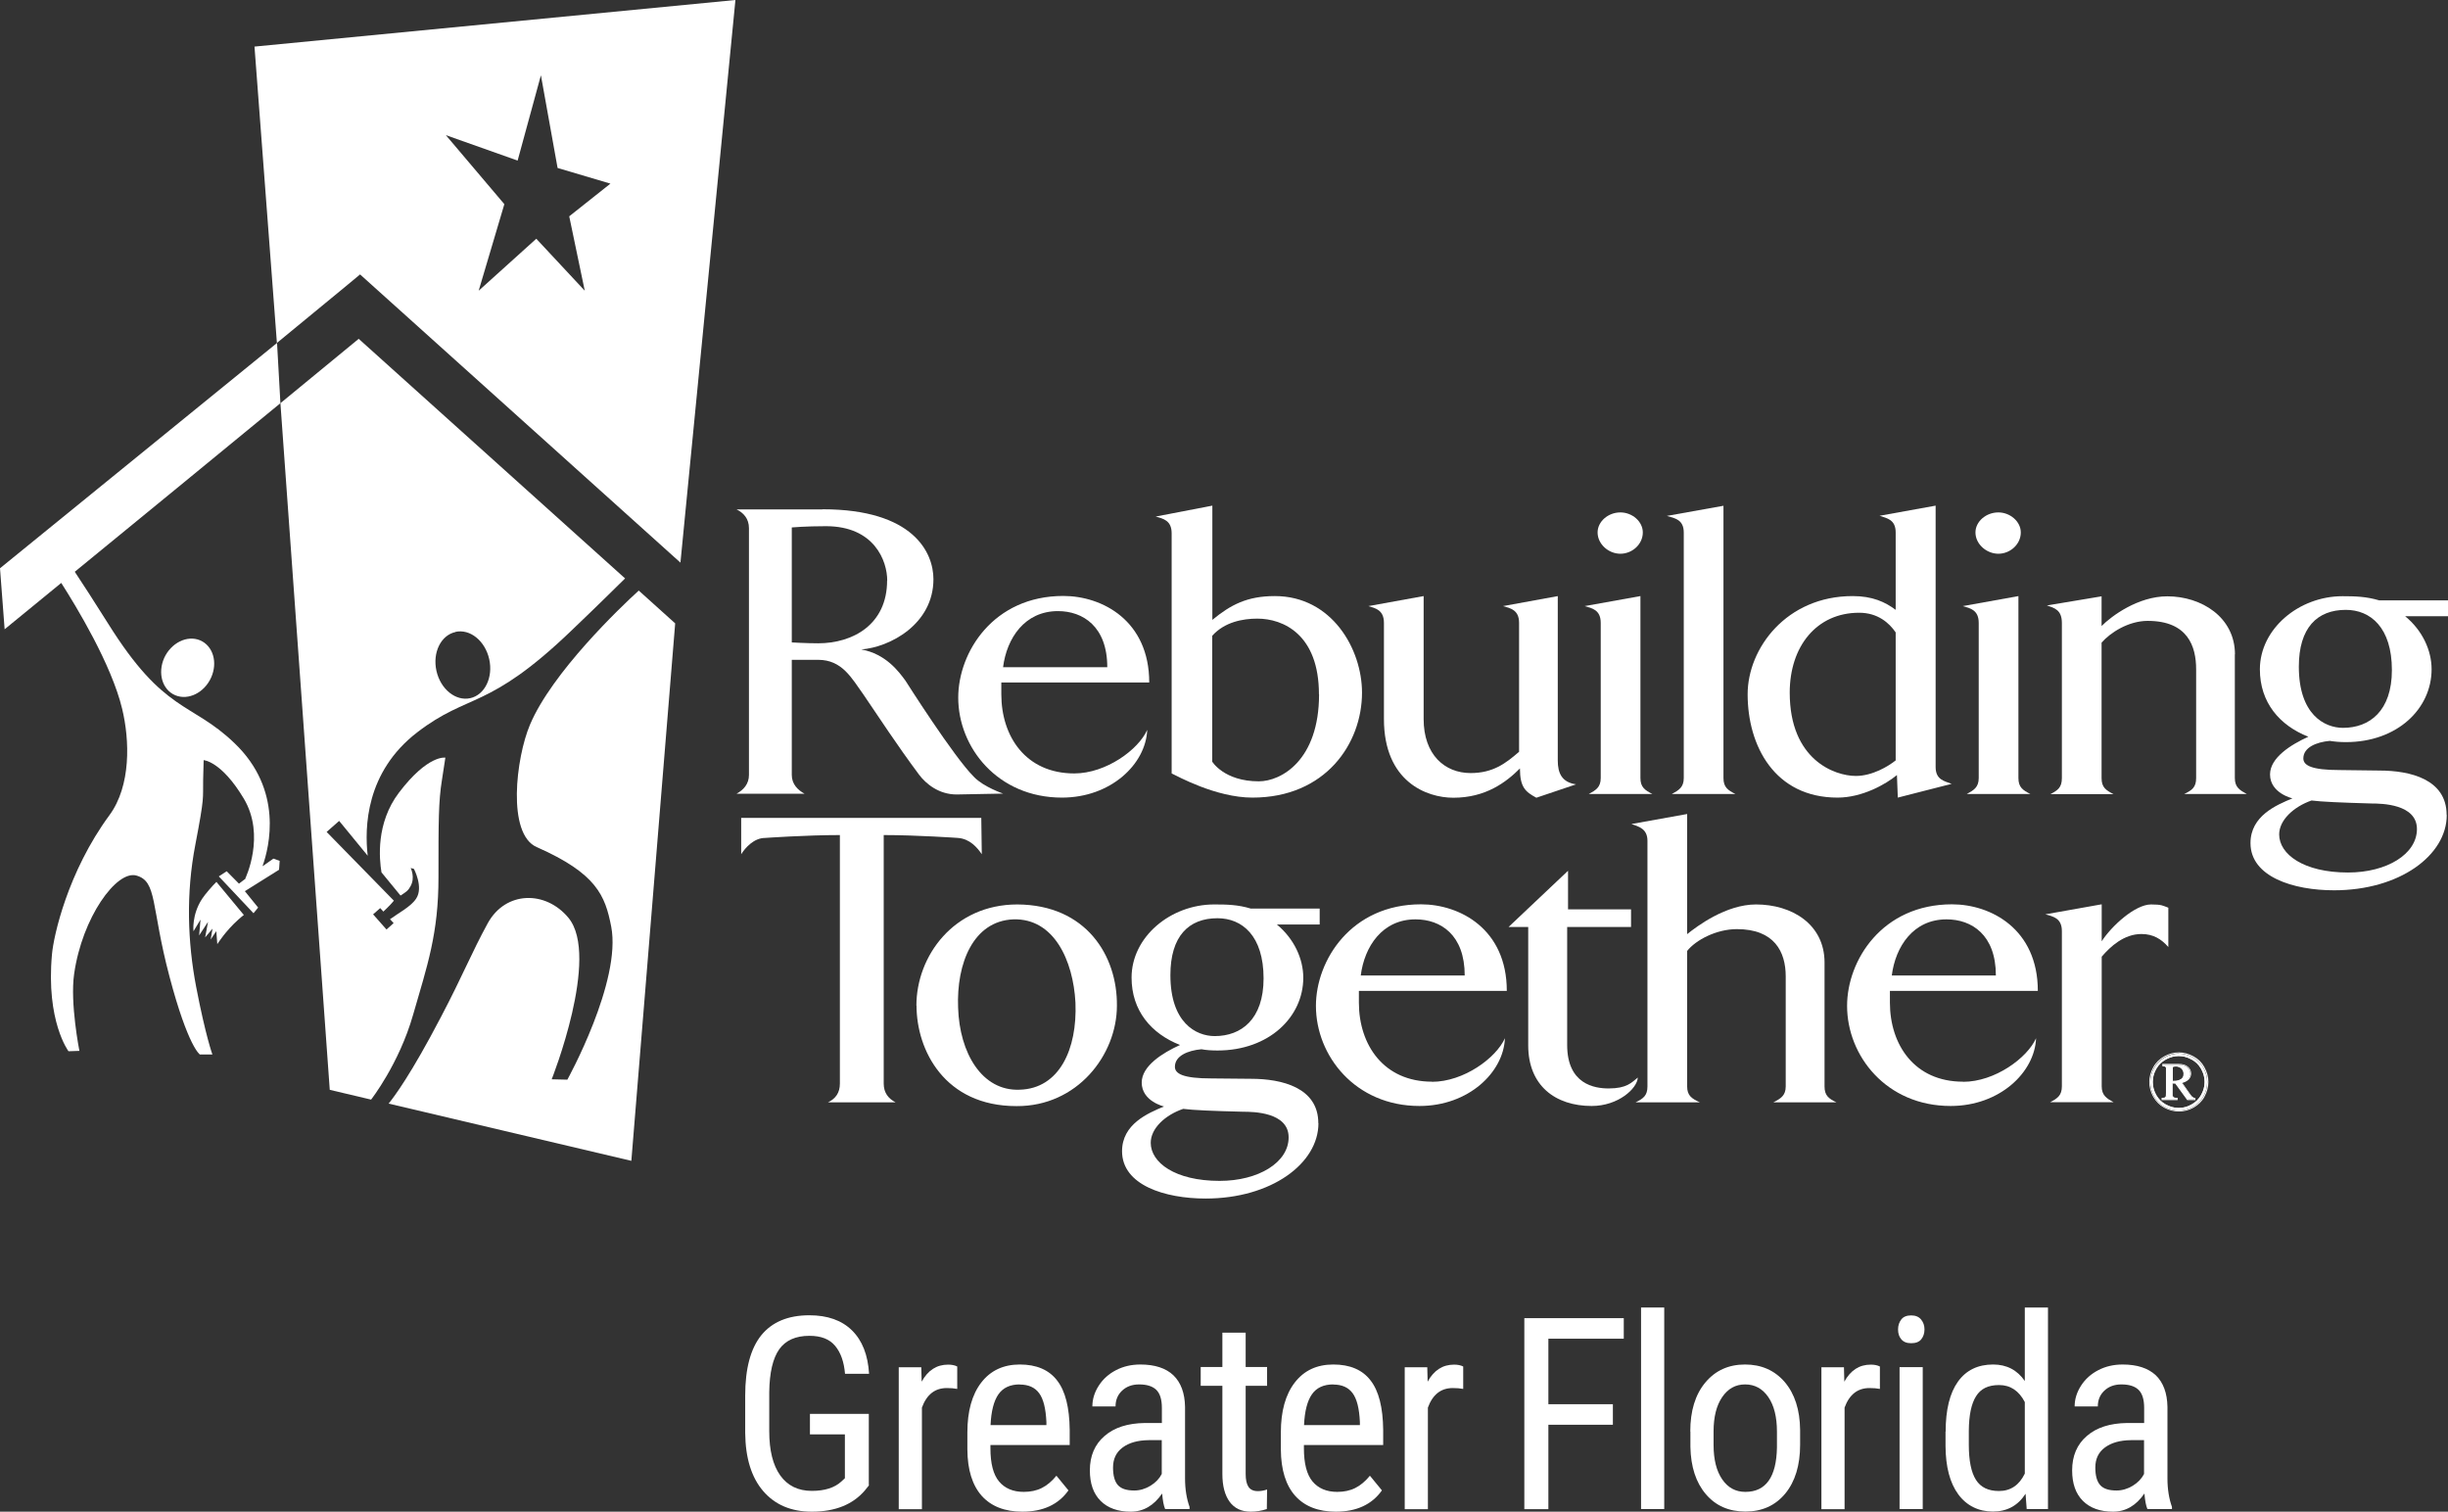 <svg xmlns="http://www.w3.org/2000/svg" id="Layer_2" data-name="Layer 2" viewBox="0 0 195.46 120.69"><rect x="0" y="0" width="195.46" height="120.69" fill="#333333" stroke="none"/><defs><style>      .cls-1 {        fill: #fff;      }    </style></defs><g id="Layer_1-2" data-name="Layer 1"><g><path class="cls-1" d="M13.11,52.53c-.54,1.22-.15,2.55.89,2.98,1.04.43,2.32-.21,2.86-1.42.54-1.21.15-2.53-.89-2.97-1.04-.43-2.31.21-2.86,1.41"></path><path class="cls-1" d="M32.98,81.03c1.13-3.92,2.04-6.5,2.03-11.01,0-4.51,0-6.02.28-7.77l.27-1.76s-1.39-.26-3.71,2.8c-1.84,2.43-1.57,5.28-1.39,6.36l1.52,1.85c.52-.34.59-.38.79-.73.41-.71.02-1.47.02-1.47l.26.07s.78,1.46.18,2.37c-.41.64-1.44,1.17-2.09,1.65l.29.31-.57.51-1.07-1.21.57-.5.25.28s.56-.52.84-.87l-5.37-5.49,1-.88,2.28,2.78c-.26-2.23-.17-6.68,3.95-9.85,4.15-3.19,5.64-1.72,12.32-8.13,2.24-2.14,3.77-3.66,4.28-4.16-7.5-6.75-19.71-17.73-21.27-19.13-.66.55-3.09,2.54-6.25,5.14l3.94,54.82,3.3.78h0s2.23-2.84,3.35-6.76M36.36,50.45c1.17-.26,2.37.71,2.7,2.17.33,1.46-.35,2.86-1.51,3.12-1.16.26-2.37-.71-2.7-2.17-.33-1.46.35-2.86,1.52-3.11"></path><path class="cls-1" d="M53.91,49.77c-.78-.71-1.78-1.6-2.91-2.62-1.49,1.36-6.91,6.53-8.68,10.7-1.13,2.67-1.85,8.73.53,9.78,4.79,2.11,5.47,3.88,5.95,6.34.85,4.37-3.5,12.23-3.5,12.23l-1.25-.03s3.89-9.79,1.34-12.89c-1.83-2.21-5.02-2.15-6.44.42-1.35,2.47-1.94,4.06-3.74,7.49-2.41,4.62-3.75,6.39-4.18,6.92l19.38,4.57,3.5-42.91Z"></path><path class="cls-1" d="M20.97,69.13c.53-1.5,1.67-6.06-2.26-9.81-3.48-3.33-5.58-2.32-10.1-9.57-1.13-1.8-2.07-3.24-2.64-4.1,4.77-3.9,11.59-9.49,16.42-13.46l-.27-4.81L0,45.37l.37,4.87s1.82-1.49,4.52-3.7c1.22,1.91,4.01,6.51,4.86,10.04.61,2.51.72,6.15-1.01,8.5-3.34,4.54-4.46,9.64-4.59,11.11-.49,5.35,1.32,7.74,1.32,7.74l.87-.03s-.76-3.81-.42-6.15c.64-4.5,3.38-8.28,4.96-7.85,1.69.46,1.16,2.43,2.65,8.06,1.49,5.64,2.43,6.23,2.43,6.23h1s-.54-1.46-1.3-5.41c-.68-3.56-.82-7.45-.06-11.36.75-3.92.59-3.59.62-5.17l.04-1.56s1.41.07,3.2,3.06c1.78,2.97.12,6.4.12,6.4l.05-.02-.55.42-.98-.99-.63.41,2.77,2.94.37-.45-1.06-1.31,2.73-1.71.05-.71-.5-.18-.85.6Z"></path><path class="cls-1" d="M17.28,70.41c-.29.28-.89.96-1.15,1.36-.84,1.29-.68,2.58-.68,2.58l.56-.93-.11,1.26.71-1.08-.23,1.24.59-.7-.15.87.45-.67.08,1.04s.65-1.05,1.7-1.98c.2-.17.29-.26.42-.35l-2.18-2.63Z"></path><path class="cls-1" d="M43.18,5.96l1.34,7.45,4.22,1.25-3.29,2.61,1.24,5.94-3.87-4.15-4.6,4.15,2.05-6.91-4.67-5.51,5.73,2.03,1.87-6.85ZM20.32,3.72l1.79,23.66,5.35-4.4,1.29-1.07,25.58,23.01L58.72,0,20.32,3.72Z"></path><path class="cls-1" d="M70.83,46.35c0,3.51-2.73,5.01-5.5,5.01-.95,0-2.11-.07-2.11-.07v-9.18s1.09-.1,2.73-.1c3.86,0,4.89,2.77,4.89,4.34M65.66,40.67h-6.85c.55.27.99.73.99,1.5v19.7c0,.73-.44,1.2-.99,1.5h5.43c-.55-.3-1.02-.77-1.02-1.5v-9.19h2.11c1.9,0,2.66,1.44,3.61,2.77,1.28,1.87,2.59,3.91,4.45,6.41.54.71,1.56,1.57,2.99,1.57l3.72-.07s-1.57-.53-2.33-1.33c-1.6-1.57-5.47-7.68-5.47-7.68-.54-.74-1.57-2.14-3.53-2.5,2.26-.17,5.76-2,5.76-5.61,0-2.1-1.57-5.58-8.86-5.58"></path><path class="cls-1" d="M88.4,53.27h-8.31c.29-2.31,1.72-4.48,4.38-4.48,2,0,3.94,1.23,3.94,4.48M85.78,61.75c-3.87,0-5.83-2.94-5.83-6.32v-.94h11.81c0-4.94-3.75-6.91-6.86-6.91-5.58,0-8.39,4.48-8.39,8.12,0,3.97,3.14,7.98,8.28,7.98,3.9,0,6.7-2.67,6.81-5.41-.69,1.57-3.28,3.48-5.83,3.48"></path><path class="cls-1" d="M105.32,55.43c0,5.28-3.03,6.95-4.81,6.95-2.77,0-3.72-1.57-3.72-1.57v-10.05c.98-1.1,2.44-1.37,3.6-1.37,2.08,0,4.92,1.27,4.92,6.04M92.27,41.24c.58.16,1.28.3,1.28,1.33v19.18c.43.2,3.53,1.93,6.45,1.93,5.83,0,8.75-4.31,8.75-8.38,0-3.47-2.4-7.71-6.96-7.71-2.22,0-3.53.7-4.99,1.9v-9.12l-4.52.87Z"></path><path class="cls-1" d="M124.38,47.59v13.13c0,1.01.33,1.74,1.46,1.9l-3.17,1.07c-.87-.47-1.31-.83-1.31-2.34-1.1,1.1-2.73,2.34-5.32,2.34-2.15,0-5.54-1.3-5.54-6.28v-7.68c0-1.04-.69-1.17-1.24-1.34l4.41-.8v9.82c0,2.84,1.68,4.31,3.75,4.31,1.79,0,2.8-.77,3.87-1.7v-10.29c0-1.04-.69-1.17-1.28-1.34l4.38-.8Z"></path><path class="cls-1" d="M129.38,40.91c.95,0,1.79.73,1.79,1.6,0,.94-.84,1.7-1.79,1.7s-1.82-.77-1.82-1.7c0-.87.84-1.6,1.82-1.6M130.98,47.59v14.53c0,.74.37.97.95,1.27h-5.07c.55-.3.95-.53.95-1.27v-12.39c0-1.04-.69-1.17-1.28-1.34l4.45-.8Z"></path><path class="cls-1" d="M137.61,40.38v21.74c0,.74.36.97.95,1.27h-5.07c.55-.3.95-.53.95-1.27v-19.6c0-1.03-.69-1.14-1.35-1.33l4.52-.81Z"></path><path class="cls-1" d="M142.9,55.3c0-3.7,2.15-6.38,5.54-6.38,1.49,0,2.4.81,2.92,1.57v10.22c-.59.47-1.86,1.24-3.18,1.24-1.71,0-5.28-1.3-5.28-6.65M150.08,41.18c.59.2,1.28.3,1.28,1.33v6.18c-.84-.63-1.86-1.1-3.43-1.1-5.29,0-8.39,4.17-8.39,7.84,0,4.11,2.15,8.25,7.18,8.25,1.97,0,3.86-1.07,4.74-1.8l.07,1.8,4.3-1.1c-.55-.21-1.28-.31-1.28-1.34v-20.87l-4.48.81Z"></path><path class="cls-1" d="M159.56,40.91c.94,0,1.79.73,1.79,1.6,0,.94-.84,1.7-1.79,1.7s-1.83-.77-1.83-1.7c0-.87.84-1.6,1.83-1.6M161.16,47.59v14.53c0,.74.36.97.95,1.27h-5.07c.55-.3.95-.53.95-1.27v-12.39c0-1.04-.69-1.17-1.27-1.34l4.45-.8Z"></path><path class="cls-1" d="M178.44,52.23v9.89c0,.74.4.97.95,1.27h-4.99c.62-.3.95-.53.95-1.27v-8.68c0-1.83-.66-3.87-3.87-3.87-1.53,0-2.99.94-3.68,1.74v10.82c0,.74.36.97.95,1.27h-5.03c.58-.3.91-.53.91-1.27v-12.39c0-1.04-.58-1.2-1.2-1.4l4.37-.73v2.37c.8-.8,2.91-2.37,5.25-2.37,2.73,0,5.4,1.67,5.4,4.64"></path><path class="cls-1" d="M192.98,66.19c0,2-2.4,3.47-5.5,3.47-3.57,0-5.5-1.47-5.5-3.04,0-1.13,1.13-2.2,2.58-2.71.77.1,2.34.17,4.82.24.77,0,3.6.04,3.6,2.04M195.35,65.06c0-2.85-2.92-3.54-5.36-3.54l-3.17-.04c-2.26,0-2.91-.37-2.91-.93,0-.87,1.02-1.3,2.11-1.4.37.06.8.1,1.28.1,4.12,0,6.85-2.67,6.85-5.82,0-1.5-.73-3.1-2.11-4.23h3.43v-1.27h-5.51c-1.02-.3-1.89-.33-2.92-.33-3.49,0-6.6,2.61-6.6,5.84,0,2.64,1.57,4.48,3.87,5.38-1.39.63-3.06,1.67-3.06,3.01,0,1.5,1.79,1.91,1.79,1.91-1.28.53-3.35,1.4-3.35,3.57,0,2.7,3.43,3.77,6.67,3.77,5.25,0,9-2.8,9-6.01M190.98,53.5c0,3.27-1.79,4.61-3.9,4.61-1.49,0-3.53-1.07-3.53-4.88,0-3.11,1.46-4.54,3.75-4.54,1.97,0,3.68,1.41,3.68,4.81"></path><path class="cls-1" d="M76.5,66.9s-3.28-.23-5.94-.23v19.84c0,.74.37,1.2.95,1.5h-5.4c.62-.3.95-.77.95-1.5v-19.84c-2.73,0-5.98.23-5.98.23-.87,0-1.57.77-1.9,1.3v-2.9h19.17l.04,2.9c-.36-.53-.95-1.23-1.9-1.3"></path><path class="cls-1" d="M85.87,80.06c.15,3.7-1.28,6.85-4.45,6.94-3.02.13-4.81-2.94-4.92-6.55-.14-3.54,1.21-6.92,4.41-7.05,3.24-.1,4.78,3.27,4.96,6.65M73.18,80.29c0,3.54,2.23,8.02,7.98,8.02,4.85.03,8.02-4.08,8.02-8.02.04-3.97-2.44-8.05-7.95-8.08-5.07,0-8.06,4.11-8.06,8.08"></path><path class="cls-1" d="M102.89,90.81c0,2-2.41,3.47-5.51,3.47-3.57,0-5.5-1.47-5.5-3.04,0-1.14,1.13-2.21,2.59-2.71.76.1,2.33.17,4.81.23.77,0,3.61.03,3.61,2.04M105.26,89.67c0-2.84-2.92-3.54-5.36-3.54l-3.17-.03c-2.26,0-2.92-.37-2.92-.93,0-.87,1.02-1.3,2.12-1.4.36.07.8.1,1.28.1,4.12,0,6.85-2.68,6.85-5.81,0-1.51-.73-3.11-2.11-4.25h3.42v-1.27h-5.5c-1.02-.31-1.9-.33-2.92-.33-3.5,0-6.6,2.6-6.6,5.84,0,2.64,1.57,4.48,3.87,5.38-1.39.63-3.06,1.67-3.06,3,0,1.5,1.78,1.91,1.78,1.91-1.27.53-3.35,1.4-3.35,3.57,0,2.71,3.42,3.78,6.67,3.78,5.25,0,9.01-2.8,9.01-6.01M100.89,78.11c0,3.27-1.78,4.61-3.9,4.61-1.49,0-3.54-1.06-3.54-4.87,0-3.11,1.46-4.54,3.76-4.54,1.97,0,3.68,1.4,3.68,4.81"></path><path class="cls-1" d="M116.96,77.88h-8.31c.29-2.3,1.71-4.48,4.37-4.48,2.01,0,3.93,1.23,3.93,4.48M114.34,86.36c-3.86,0-5.84-2.94-5.84-6.31v-.94h11.81c0-4.94-3.75-6.91-6.85-6.91-5.58,0-8.39,4.47-8.39,8.11,0,3.98,3.14,7.99,8.27,7.99,3.9,0,6.71-2.67,6.82-5.41-.7,1.57-3.28,3.48-5.83,3.48"></path><path class="cls-1" d="M125.2,69.53v3.07h5.03v1.41h-5.1v9.42c0,3.14,2.19,3.47,3.31,3.47,1.46,0,1.83-.47,2.33-.87-.04.87-1.56,2.27-3.68,2.27-2.91,0-5.07-1.63-5.07-4.84v-9.45h-1.57l4.74-4.48Z"></path><path class="cls-1" d="M145.68,76.85v9.89c0,.73.33.97.95,1.27h-5.04c.59-.3.99-.54.99-1.27v-8.79c0-1.97-.91-3.77-3.9-3.77-1.64,0-3.28.87-3.97,1.74v10.82c0,.73.36.97,1.02,1.27h-5.14c.62-.3.95-.54.95-1.27v-19.61c0-.97-.7-1.14-1.28-1.34l4.45-.8v9.59c.8-.64,3.1-2.37,5.5-2.37,2.85,0,5.47,1.57,5.47,4.64"></path><path class="cls-1" d="M159.36,77.88h-8.31c.29-2.3,1.71-4.48,4.37-4.48,2.01,0,3.94,1.23,3.94,4.48M156.73,86.36c-3.86,0-5.83-2.94-5.83-6.31v-.94h11.81c0-4.94-3.75-6.91-6.85-6.91-5.58,0-8.38,4.47-8.38,8.11,0,3.98,3.13,7.99,8.27,7.99,3.9,0,6.71-2.67,6.82-5.41-.7,1.57-3.28,3.48-5.83,3.48"></path><path class="cls-1" d="M167.81,72.21v2.94c.77-1.2,2.66-2.94,3.94-2.94.87,0,.94.1,1.38.26v3.14c-.55-.63-1.2-1.04-2.15-1.04-1.39,0-2.48,1-3.17,1.81v10.35c0,.73.4.97.95,1.27h-5.07c.58-.3.94-.54.94-1.27v-12.39c0-1.04-.7-1.17-1.32-1.34l4.49-.8Z"></path><path class="cls-1" d="M173.96,84.12c.38,0,.75.1,1.12.3.36.2.65.47.85.84.2.37.3.74.3,1.14s-.1.77-.3,1.13c-.2.36-.48.64-.84.84-.37.2-.74.3-1.13.3s-.77-.1-1.13-.3c-.36-.2-.64-.48-.84-.84-.2-.36-.3-.74-.3-1.13s.1-.77.31-1.14c.2-.36.49-.64.85-.84.36-.2.73-.3,1.11-.3M173.96,84.31c-.34,0-.69.09-1.02.27-.33.18-.59.44-.77.76-.19.33-.28.68-.28,1.04s.09.7.27,1.03c.19.33.44.59.77.77.33.18.67.28,1.03.28s.7-.09,1.03-.28c.33-.18.59-.44.77-.77.18-.33.27-.67.27-1.03s-.09-.71-.28-1.04c-.18-.33-.44-.59-.78-.76-.33-.18-.67-.27-1.02-.27M172.7,85h1.24c.31,0,.54.07.7.21.16.14.25.31.25.51,0,.16-.06.3-.17.43-.11.12-.29.22-.54.28l.67.95c.08.11.15.19.22.23.04.03.09.04.17.05v.11h-.59l-.94-1.29h-.25v.99c.02.07.04.12.09.15.05.03.14.05.29.05v.11h-1.18v-.11c.1,0,.18-.01.22-.04.04-.02.07-.06.09-.11.02-.03.02-.13.02-.29v-1.68c0-.16,0-.25,0-.28-.01-.05-.04-.08-.08-.11-.04-.02-.11-.04-.2-.04v-.11ZM173.46,86.33c.25,0,.44-.02.55-.08.12-.05.21-.12.27-.2.06-.09.09-.19.09-.31,0-.17-.06-.32-.18-.44-.12-.11-.28-.17-.46-.17-.08,0-.17.02-.27.05v1.15Z"></path><path class="cls-1" d="M173.96,88.74c-.41,0-.81-.11-1.17-.31-.37-.2-.66-.5-.87-.87-.21-.38-.31-.77-.31-1.18s.11-.8.32-1.18c.2-.37.5-.66.88-.87.75-.41,1.56-.41,2.32,0,.39.21.68.5.88.87.21.38.32.77.32,1.18s-.11.8-.31,1.18c-.2.37-.5.66-.87.87-.37.21-.76.31-1.17.31ZM173.96,84.1c-.38,0-.76.1-1.12.3-.37.2-.66.49-.85.84-.2.37-.31.75-.31,1.15s.1.77.3,1.14c.2.36.48.64.84.84.36.2.73.3,1.14.3s.78-.1,1.14-.3c.36-.2.64-.48.84-.84.2-.36.3-.74.3-1.14s-.1-.78-.31-1.14c-.19-.35-.48-.64-.85-.84-.37-.2-.75-.3-1.12-.3ZM173.96,88.55c-.37,0-.73-.1-1.07-.29-.34-.19-.6-.45-.8-.8-.19-.34-.28-.7-.28-1.07s.1-.74.29-1.08c.19-.34.47-.61.8-.79.69-.38,1.44-.37,2.12,0,.34.18.61.45.81.79.19.34.29.7.29,1.08s-.1.73-.29,1.07c-.19.35-.46.61-.8.8-.35.19-.7.29-1.07.29ZM173.96,84.31c-.35,0-.69.09-1.02.27-.33.18-.59.43-.78.76-.19.33-.28.68-.28,1.04s.09.7.27,1.03c.19.34.44.59.77.77.33.18.68.28,1.03.28s.7-.09,1.03-.28c.33-.18.59-.44.77-.77.18-.33.28-.67.28-1.03s-.1-.71-.28-1.04c-.19-.33-.45-.59-.78-.76-.33-.18-.67-.27-1.02-.27ZM175.3,87.83h-.66l-.96-1.32h-.19v.97c.01.06.04.1.07.12.03.02.1.05.27.05h.04v.18h-1.28v-.18h.04c.11,0,.18-.02.21-.03.03-.02.06-.05.08-.09,0-.02.02-.07.02-.29v-1.71c0-.14,0-.25,0-.27-.01-.04-.03-.07-.07-.1-.03-.02-.1-.03-.18-.03h-.04v-.19h1.3c.32,0,.57.07.74.22.18.15.26.33.26.55,0,.18-.06.33-.18.46-.11.12-.28.22-.52.29l.65.93c.08.11.15.19.21.22.04.03.09.04.15.05h.03v.18ZM174.68,87.75h.55v-.04c-.06,0-.11-.03-.15-.05-.07-.04-.15-.12-.23-.25l-.71-1.02h.05c.25-.08.43-.17.54-.29.11-.12.16-.25.16-.41,0-.19-.08-.35-.24-.49-.16-.14-.39-.2-.69-.2h-1.23v.04c.08,0,.15.02.19.05.05.04.08.09.1.14,0,.03.01.11.01.29v1.71c0,.23-.01.29-.03.32-.02.06-.06.1-.11.13-.04.02-.12.04-.2.04v.03h1.13v-.03c-.13,0-.22-.02-.27-.06-.07-.04-.1-.12-.11-.18v-1.06s.31,0,.31,0l.96,1.32ZM173.45,86.37h-.04v-1.23h.03c.11-.04.2-.06.29-.06.2,0,.36.06.5.19.13.12.2.28.2.48,0,.13-.03.23-.1.33-.07.09-.16.17-.3.22-.11.06-.3.08-.58.08ZM173.49,85.19v1.1c.24,0,.41-.03.51-.07.12-.05.21-.11.26-.19.06-.08.08-.18.08-.29,0-.17-.06-.31-.17-.42-.12-.11-.27-.17-.44-.17-.07,0-.15.01-.24.04Z"></path><g><path class="cls-1" d="M69.39,118.58l-.34.42c-.96,1.12-2.37,1.69-4.23,1.69-1.65,0-2.94-.55-3.88-1.64-.94-1.09-1.42-2.64-1.44-4.64v-3c0-2.14.43-3.74,1.28-4.8.86-1.06,2.14-1.6,3.84-1.6,1.45,0,2.59.4,3.41,1.21.82.81,1.27,1.96,1.36,3.46h-1.92c-.08-.95-.34-1.69-.79-2.23s-1.13-.8-2.05-.8c-1.1,0-1.9.36-2.41,1.07-.51.72-.78,1.86-.8,3.43v3.11c0,1.54.29,2.71.88,3.54.59.82,1.43,1.23,2.52,1.23,1.03,0,1.82-.25,2.36-.75l.28-.26v-3.5h-2.79v-1.64h4.7v5.7Z"></path><path class="cls-1" d="M76.44,110.89c-.26-.05-.54-.07-.84-.07-.95,0-1.61.52-1.99,1.56v8.11h-1.85v-11.33h1.8l.03,1.15c.5-.91,1.2-1.36,2.11-1.36.29,0,.54.05.73.15v1.8Z"></path><path class="cls-1" d="M81.64,120.69c-1.41,0-2.49-.42-3.25-1.26-.75-.84-1.14-2.08-1.15-3.7v-1.37c0-1.69.37-3.02,1.11-3.98.74-.96,1.77-1.44,3.08-1.44s2.32.42,2.97,1.27c.66.84.99,2.16,1.01,3.95v1.21h-6.33v.26c0,1.22.23,2.1.69,2.65.46.55,1.12.83,1.97.83.54,0,1.02-.1,1.44-.31.42-.21.8-.53,1.17-.98l.96,1.17c-.8,1.13-2.03,1.7-3.68,1.7ZM81.43,110.53c-.77,0-1.34.26-1.71.79-.37.53-.58,1.35-.63,2.46h4.46v-.25c-.05-1.08-.24-1.84-.58-2.3-.34-.46-.85-.69-1.55-.69Z"></path><path class="cls-1" d="M93.03,120.48c-.11-.24-.19-.66-.24-1.24-.66.96-1.49,1.45-2.51,1.45s-1.83-.29-2.4-.86c-.58-.58-.86-1.39-.86-2.44,0-1.15.39-2.07,1.17-2.74.78-.68,1.85-1.02,3.22-1.04h1.36v-1.2c0-.68-.15-1.16-.45-1.45-.3-.29-.76-.43-1.37-.43-.56,0-1.01.17-1.36.5-.35.33-.52.75-.52,1.26h-1.85c0-.58.17-1.13.51-1.66.34-.53.8-.94,1.38-1.24.58-.3,1.23-.45,1.94-.45,1.16,0,2.04.29,2.64.86.6.58.91,1.42.93,2.52v5.72c0,.87.13,1.63.36,2.27v.17h-1.93ZM90.56,119c.45,0,.89-.13,1.3-.38.41-.25.71-.57.9-.94v-2.7h-1.05c-.88.01-1.57.21-2.08.59-.51.38-.76.91-.76,1.6,0,.64.13,1.11.39,1.4.26.29.69.43,1.31.43Z"></path><path class="cls-1" d="M99.46,106.4v2.74h1.71v1.5h-1.71v7.04c0,.45.07.79.22,1.02.15.23.4.35.75.35.24,0,.49-.04.74-.13l-.02,1.56c-.42.14-.85.21-1.29.21-.73,0-1.29-.26-1.68-.79-.38-.52-.58-1.26-.58-2.22v-7.04h-1.73v-1.5h1.73v-2.74h1.84Z"></path><path class="cls-1" d="M106.67,120.69c-1.41,0-2.49-.42-3.25-1.26-.75-.84-1.14-2.08-1.15-3.7v-1.37c0-1.69.37-3.02,1.11-3.98.74-.96,1.76-1.44,3.08-1.44s2.32.42,2.97,1.27c.66.84.99,2.16,1.01,3.95v1.21h-6.33v.26c0,1.22.23,2.1.69,2.65.46.55,1.12.83,1.97.83.54,0,1.02-.1,1.44-.31.42-.21.8-.53,1.17-.98l.96,1.17c-.8,1.13-2.03,1.7-3.68,1.7ZM106.46,110.53c-.77,0-1.34.26-1.71.79-.37.53-.58,1.35-.63,2.46h4.46v-.25c-.05-1.08-.24-1.84-.58-2.3s-.85-.69-1.54-.69Z"></path><path class="cls-1" d="M116.84,110.89c-.26-.05-.54-.07-.84-.07-.95,0-1.61.52-1.99,1.56v8.11h-1.85v-11.33h1.8l.03,1.15c.5-.91,1.2-1.36,2.11-1.36.29,0,.54.05.73.15v1.8Z"></path><path class="cls-1" d="M128.78,113.75h-5.15v6.74h-1.92v-15.25h7.94v1.64h-6.02v5.23h5.15v1.64Z"></path><path class="cls-1" d="M132.88,120.48h-1.85v-16.09h1.85v16.09Z"></path><path class="cls-1" d="M134.96,114.29c0-1.65.4-2.95,1.2-3.91.8-.96,1.86-1.44,3.17-1.44s2.37.47,3.17,1.4c.8.94,1.21,2.21,1.23,3.82v1.19c0,1.64-.4,2.94-1.19,3.9-.8.96-1.86,1.43-3.18,1.43s-2.37-.46-3.16-1.39c-.79-.93-1.2-2.19-1.23-3.77v-1.24ZM136.82,115.36c0,1.17.23,2.08.69,2.75.46.67,1.07,1,1.85,1,1.63,0,2.48-1.18,2.52-3.54v-1.28c0-1.16-.23-2.08-.69-2.75s-1.08-1.01-1.85-1.01-1.37.34-1.83,1.01-.69,1.59-.69,2.74v1.08Z"></path><path class="cls-1" d="M150.11,110.89c-.26-.05-.54-.07-.84-.07-.95,0-1.61.52-1.99,1.56v8.11h-1.85v-11.33h1.8l.03,1.15c.5-.91,1.2-1.36,2.11-1.36.29,0,.54.05.73.15v1.8Z"></path><path class="cls-1" d="M153.66,106.14c0,.31-.09.58-.26.79-.17.21-.44.31-.8.31s-.61-.1-.79-.31-.26-.47-.26-.79.09-.58.26-.8c.17-.22.44-.32.79-.32s.61.11.79.33c.18.22.27.48.27.79ZM153.52,120.48h-1.85v-11.33h1.85v11.33Z"></path><path class="cls-1" d="M155.35,114.3c0-1.75.33-3.08.98-3.99.65-.91,1.59-1.37,2.81-1.37,1.08,0,1.93.44,2.53,1.32v-5.87h1.85v16.09h-1.7l-.09-1.22c-.61.95-1.48,1.42-2.61,1.42s-2.09-.46-2.76-1.37c-.67-.91-1.01-2.2-1.02-3.86v-1.16ZM157.2,115.35c0,1.27.19,2.2.57,2.8.38.6.99.89,1.84.89.92,0,1.61-.46,2.06-1.39v-5.71c-.47-.91-1.16-1.36-2.05-1.36s-1.47.3-1.84.89c-.38.6-.57,1.51-.58,2.75v1.13Z"></path><path class="cls-1" d="M171.46,120.48c-.11-.24-.19-.66-.24-1.24-.66.96-1.49,1.45-2.51,1.45s-1.83-.29-2.4-.86c-.58-.58-.86-1.39-.86-2.44,0-1.15.39-2.07,1.17-2.74.78-.68,1.85-1.02,3.22-1.04h1.36v-1.2c0-.68-.15-1.16-.45-1.45-.3-.29-.76-.43-1.37-.43-.56,0-1.01.17-1.36.5s-.52.75-.52,1.26h-1.85c0-.58.17-1.13.51-1.66s.8-.94,1.38-1.24,1.23-.45,1.94-.45c1.16,0,2.04.29,2.65.86.6.58.91,1.42.93,2.52v5.72c0,.87.13,1.63.36,2.27v.17h-1.93ZM168.99,119c.45,0,.89-.13,1.3-.38.41-.25.71-.57.9-.94v-2.7h-1.05c-.88.01-1.57.21-2.08.59-.51.38-.76.91-.76,1.6,0,.64.13,1.11.39,1.4.26.29.69.43,1.31.43Z"></path></g></g></g></svg>